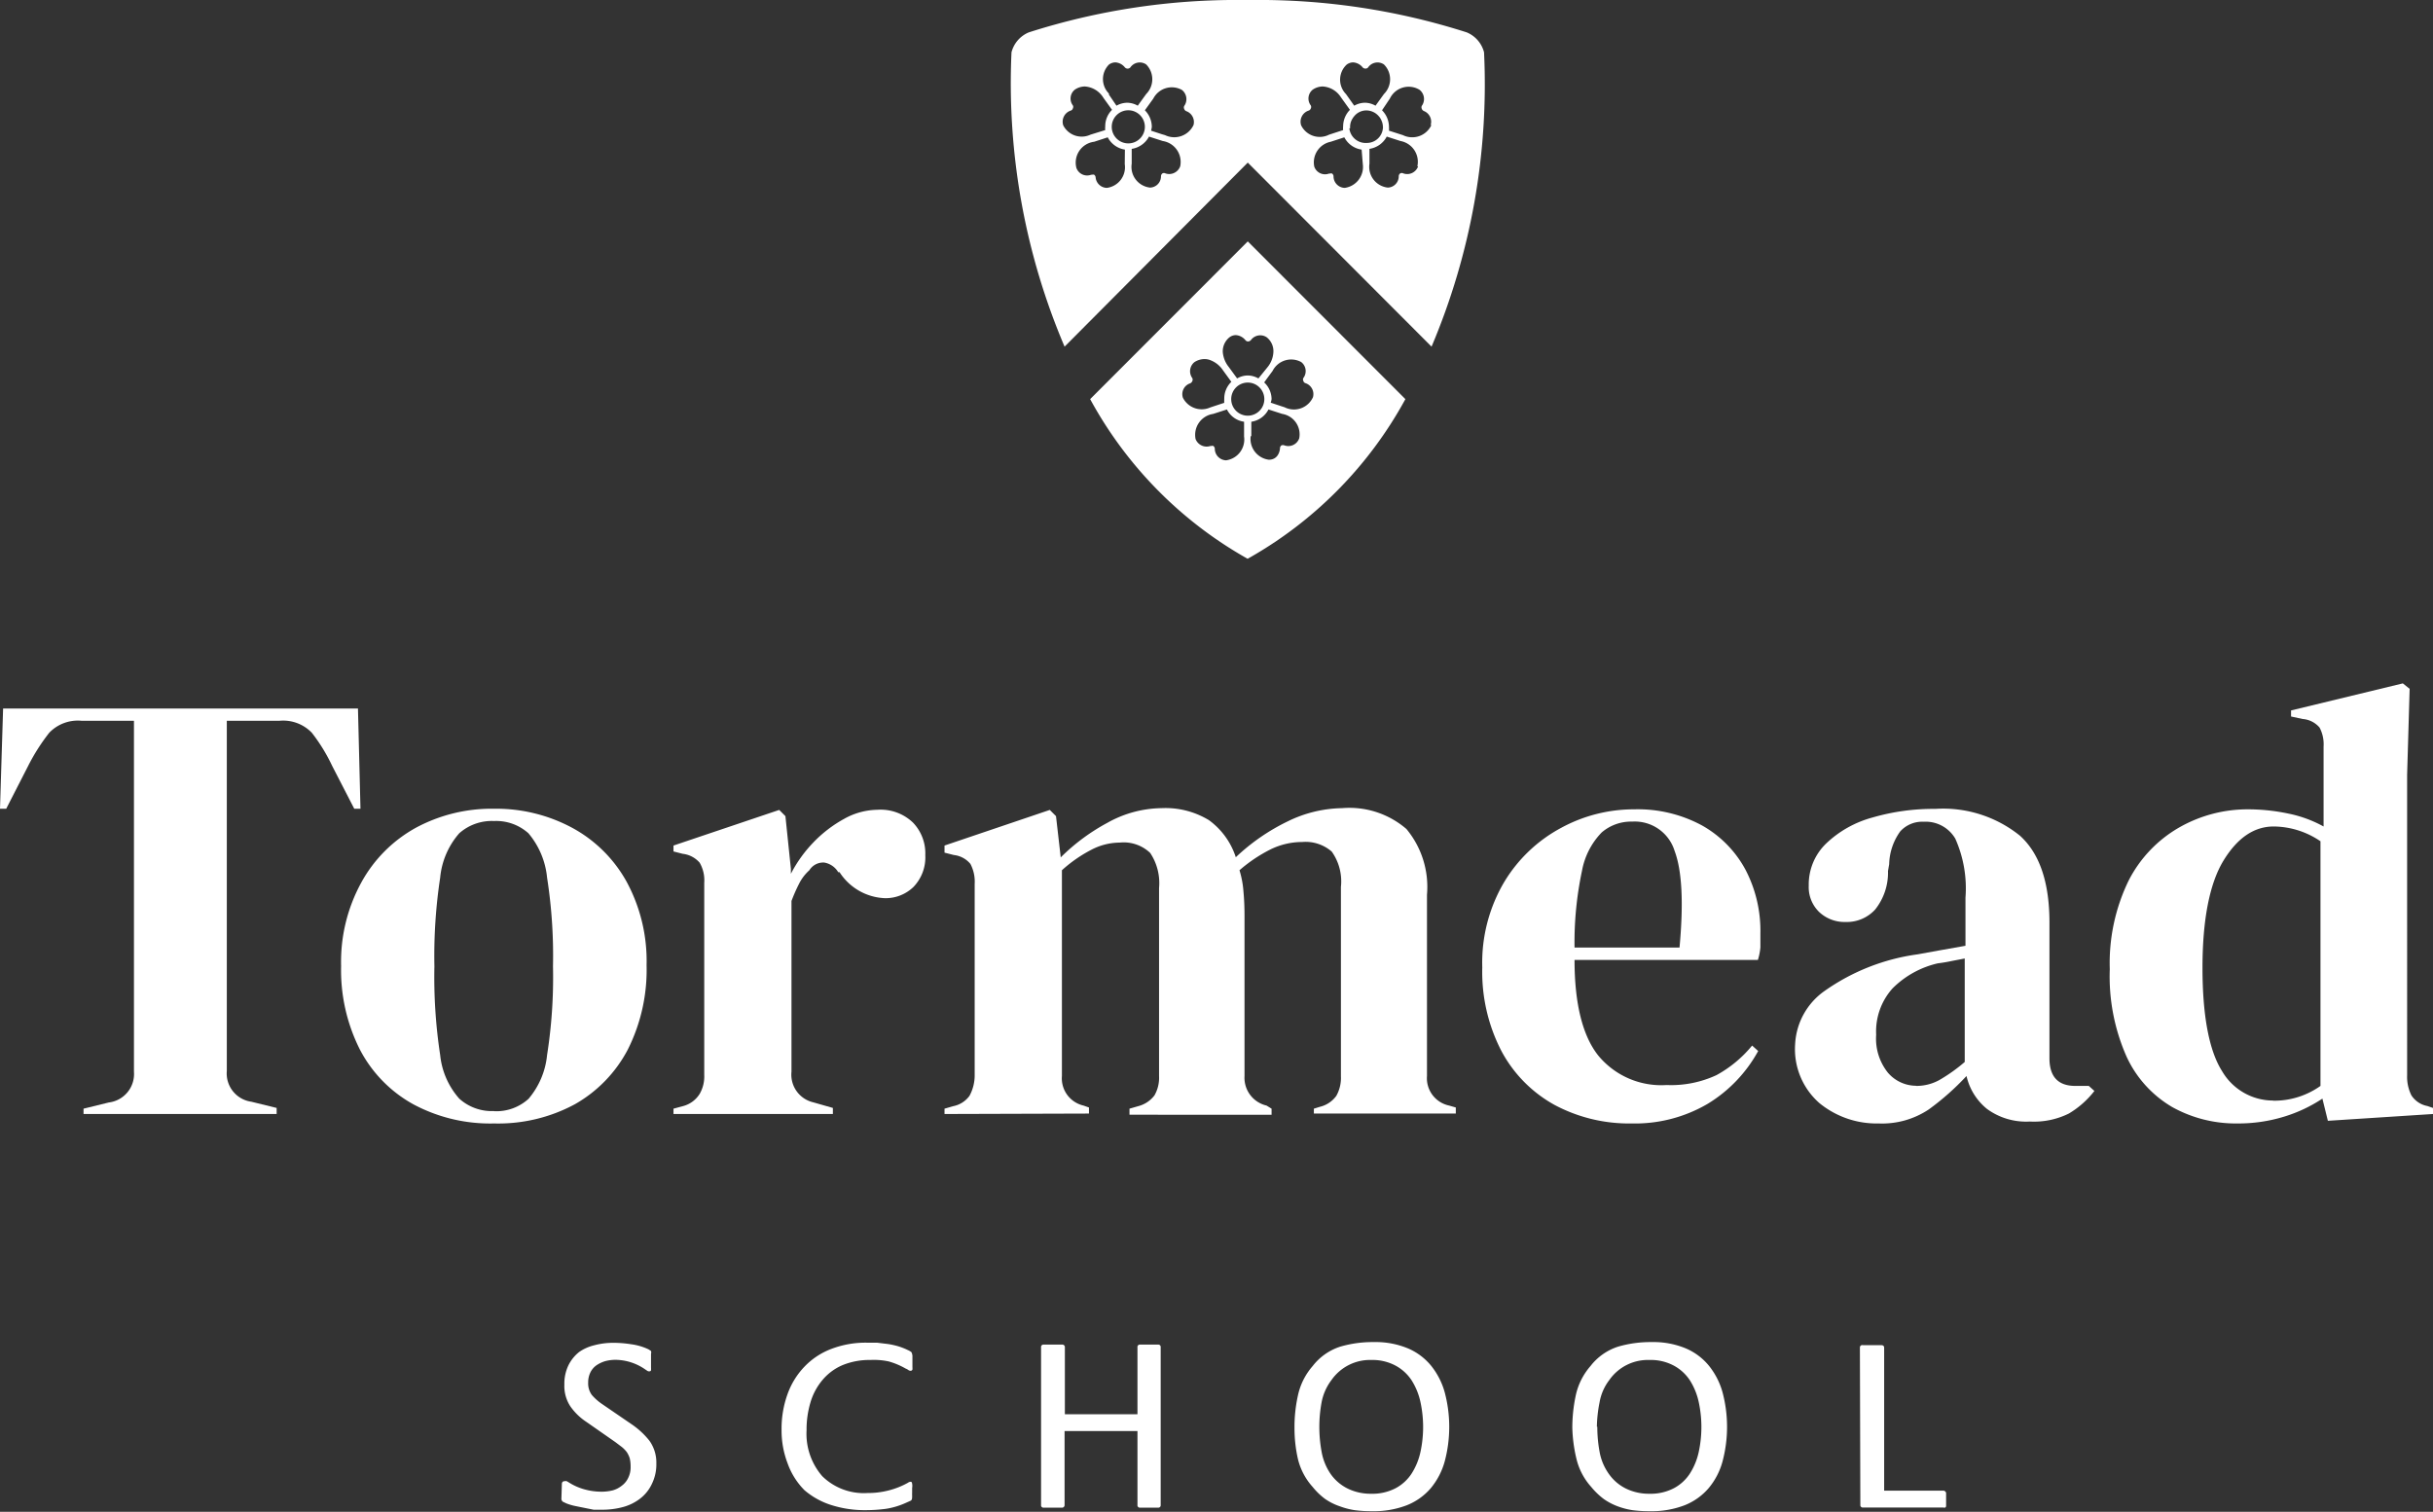 <svg xmlns="http://www.w3.org/2000/svg" viewBox="0 0 164.55 102.27"><rect x="0" y="0" width="164.55" height="102.27" fill="#333333" stroke="none"/><defs><style>.cls-1{fill:#fff;}</style></defs><title>logo</title><g id="Layer_2" data-name="Layer 2"><g id="Layer_1-2" data-name="Layer 1"><path class="cls-1" d="M38,100.4c0-.13.06-.2.19-.2a.24.24,0,0,1,.14,0l.12.07a3.85,3.85,0,0,0,1.07.48,4.27,4.27,0,0,0,1.16.16,3.1,3.1,0,0,0,.76-.09,1.74,1.74,0,0,0,.62-.32,1.38,1.38,0,0,0,.43-.53,1.6,1.6,0,0,0,.16-.75,2.37,2.37,0,0,0-.06-.57,1.63,1.63,0,0,0-.2-.42,2.1,2.1,0,0,0-.33-.34l-.45-.34-1.95-1.36a4,4,0,0,1-1.09-1.06,2.5,2.5,0,0,1-.4-1.47,2.86,2.86,0,0,1,.27-1.29,2.63,2.63,0,0,1,.73-.91A3.05,3.05,0,0,1,40.21,91a4.93,4.93,0,0,1,1.3-.16,7.65,7.65,0,0,1,1.2.1,3.9,3.9,0,0,1,1.15.34l.17.11a.38.38,0,0,1,0,.2v.93a1,1,0,0,1,0,.17s0,.08-.13.08a.24.24,0,0,1-.14-.05l-.12-.08a3.58,3.58,0,0,0-2-.65,2.76,2.76,0,0,0-.71.09,2.15,2.15,0,0,0-.59.28,1.28,1.28,0,0,0-.41.48,1.52,1.52,0,0,0-.15.69,1.31,1.31,0,0,0,.25.84,3.53,3.53,0,0,0,.66.59l2,1.37a5.41,5.41,0,0,1,1.23,1.13A2.53,2.53,0,0,1,44.39,99a3,3,0,0,1-.3,1.38,2.69,2.69,0,0,1-.8,1,3.31,3.31,0,0,1-1.16.57,5.35,5.35,0,0,1-1.39.18l-.59,0L39.5,102l-.64-.13a3.71,3.71,0,0,1-.56-.17l-.23-.11a.25.25,0,0,1-.1-.23Z"/><path class="cls-1" d="M52.86,96.7a6.85,6.85,0,0,1,.41-2.41,5.22,5.22,0,0,1,1.15-1.85,4.93,4.93,0,0,1,1.81-1.19,6.5,6.5,0,0,1,2.4-.42l.68,0,.74.09a5.4,5.4,0,0,1,.72.16,4.59,4.59,0,0,1,.63.25,1.07,1.07,0,0,1,.24.14s.07.13.07.27v.74a1,1,0,0,1,0,.17.13.13,0,0,1-.13.08.27.27,0,0,1-.16-.06.7.7,0,0,0-.17-.09,5,5,0,0,0-1.14-.48A4.74,4.74,0,0,0,58.87,92a4.79,4.79,0,0,0-1.89.35,3.62,3.62,0,0,0-1.35,1,4.17,4.17,0,0,0-.81,1.5,6.42,6.42,0,0,0-.27,1.9,4.38,4.38,0,0,0,1.06,3.11A4,4,0,0,0,58.67,101a5.55,5.55,0,0,0,1.41-.17,5.34,5.34,0,0,0,1.32-.52.34.34,0,0,1,.18-.07c.05,0,.09,0,.11.13a.85.85,0,0,1,0,.29c0,.11,0,.21,0,.32a1.92,1.92,0,0,0,0,.2c0,.19,0,.3-.12.35l-.36.16a5.13,5.13,0,0,1-1.3.38,10.47,10.47,0,0,1-1.36.09,7.47,7.47,0,0,1-2.34-.35,5.16,5.16,0,0,1-1.8-1A4.89,4.89,0,0,1,53.27,99,6.21,6.21,0,0,1,52.86,96.7Z"/><path class="cls-1" d="M70.41,91.14a.16.16,0,0,1,.18-.18h1.24a.17.17,0,0,1,.19.18v4.53h4.91V91.14a.16.16,0,0,1,.18-.18h1.21a.16.16,0,0,1,.18.18v10.67a.16.16,0,0,1-.18.18H77.11a.16.16,0,0,1-.18-.18v-5H72v5a.17.17,0,0,1-.19.18H70.59a.16.16,0,0,1-.18-.18Z"/><path class="cls-1" d="M87.55,96.58a9.81,9.81,0,0,1,.23-2.17,4.45,4.45,0,0,1,1-2,3.85,3.85,0,0,1,1.86-1.31,7.79,7.79,0,0,1,2.27-.31,5.69,5.69,0,0,1,2.3.42,4.09,4.09,0,0,1,1.58,1.18,5,5,0,0,1,.92,1.8,9.09,9.09,0,0,1,0,4.67,4.87,4.87,0,0,1-.94,1.81,4.14,4.14,0,0,1-1.63,1.16,6.23,6.23,0,0,1-2.36.4,8.51,8.51,0,0,1-1.16-.07,5,5,0,0,1-1-.26,3.93,3.93,0,0,1-1-.5,4.57,4.57,0,0,1-.84-.81,4.34,4.34,0,0,1-1-1.9A9.39,9.39,0,0,1,87.55,96.58Zm1.68-.06a9.26,9.26,0,0,0,.15,1.67A3.84,3.84,0,0,0,90,99.72a3.06,3.06,0,0,0,1.19,1,3.54,3.54,0,0,0,1.54.33,3.41,3.41,0,0,0,1.67-.38,2.94,2.94,0,0,0,1.08-1,4.47,4.47,0,0,0,.59-1.45,8,8,0,0,0,0-3.37,4.52,4.52,0,0,0-.59-1.46,3,3,0,0,0-1.08-1A3.3,3.3,0,0,0,92.76,92a3.18,3.18,0,0,0-2.71,1.36,3.57,3.57,0,0,0-.67,1.52A9.15,9.15,0,0,0,89.23,96.52Z"/><path class="cls-1" d="M106.34,96.58a10.45,10.45,0,0,1,.23-2.17,4.45,4.45,0,0,1,1-2,3.85,3.85,0,0,1,1.86-1.31,7.81,7.81,0,0,1,2.28-.31,5.68,5.68,0,0,1,2.29.42,4.09,4.09,0,0,1,1.58,1.18,5,5,0,0,1,.92,1.8,9.09,9.09,0,0,1,0,4.67,4.73,4.73,0,0,1-.94,1.81,4.14,4.14,0,0,1-1.63,1.16,6.23,6.23,0,0,1-2.36.4,8.51,8.51,0,0,1-1.16-.07,5,5,0,0,1-1-.26,4.12,4.12,0,0,1-.95-.5,4.9,4.9,0,0,1-.84-.81,4.34,4.34,0,0,1-1-1.9A10,10,0,0,1,106.34,96.58Zm1.69-.06a9.26,9.26,0,0,0,.15,1.67,3.68,3.68,0,0,0,.64,1.53,3.06,3.06,0,0,0,1.19,1,3.54,3.54,0,0,0,1.54.33,3.41,3.41,0,0,0,1.67-.38,2.94,2.94,0,0,0,1.08-1,4.47,4.47,0,0,0,.59-1.45,8,8,0,0,0,0-3.37,4.52,4.52,0,0,0-.59-1.46,3,3,0,0,0-1.08-1,3.3,3.3,0,0,0-1.67-.39,3.18,3.18,0,0,0-2.71,1.36,3.44,3.44,0,0,0-.66,1.52A9.15,9.15,0,0,0,108,96.52Z"/><path class="cls-1" d="M125.79,91.14A.16.16,0,0,1,126,91h1.24c.13,0,.19.06.19.18v9.66h4a.2.2,0,0,1,.14.06.17.17,0,0,1,.05.14v.81a.15.15,0,0,1-.05.13.24.24,0,0,1-.14,0H126a.16.16,0,0,1-.18-.18Z"/><path class="cls-1" d="M5.65,75.36V75l1.71-.42a1.94,1.94,0,0,0,1.7-2.08V48.76H5.53a2.68,2.68,0,0,0-2.2.81A13.38,13.38,0,0,0,1.91,51.8L.42,54.71H0l.21-6.78h24l.17,6.78h-.42l-1.5-2.91a11.79,11.79,0,0,0-1.37-2.23,2.69,2.69,0,0,0-2.2-.81H15.34V72.45A1.93,1.93,0,0,0,17,74.53l1.71.42v.41Z"/><path class="cls-1" d="M33.42,76a11,11,0,0,1-5.49-1.31A8.94,8.94,0,0,1,24.34,71a11.92,11.92,0,0,1-1.27-5.65,11.16,11.16,0,0,1,1.35-5.62A9.34,9.34,0,0,1,28.12,56a10.8,10.8,0,0,1,5.3-1.29A10.85,10.85,0,0,1,38.7,56a9.22,9.22,0,0,1,3.67,3.63,11.26,11.26,0,0,1,1.36,5.66A12,12,0,0,1,42.46,71a9.11,9.11,0,0,1-3.58,3.7A10.9,10.9,0,0,1,33.42,76Zm0-.83a3.23,3.23,0,0,0,2.33-.84A5.38,5.38,0,0,0,37,71.37a33.81,33.81,0,0,0,.4-6,34.22,34.22,0,0,0-.4-6,5.46,5.46,0,0,0-1.26-3,3.27,3.27,0,0,0-2.33-.83,3.32,3.32,0,0,0-2.35.83,5.31,5.31,0,0,0-1.29,3,35.42,35.42,0,0,0-.39,6,35,35,0,0,0,.39,6,5.24,5.24,0,0,0,1.29,2.95A3.28,3.28,0,0,0,33.42,75.16Z"/><path class="cls-1" d="M45.55,75.36V75l.63-.17A1.89,1.89,0,0,0,47.32,74a2.36,2.36,0,0,0,.31-1.28v-13a2.38,2.38,0,0,0-.31-1.36,1.78,1.78,0,0,0-1.14-.6l-.63-.16V57.2l7.15-2.41.42.42.37,3.57v.33A9,9,0,0,1,55,57a8.63,8.63,0,0,1,2.08-1.6,4.73,4.73,0,0,1,2.26-.62,3.16,3.16,0,0,1,2.41.87,3,3,0,0,1,.83,2.2A2.88,2.88,0,0,1,61.78,60a2.7,2.7,0,0,1-1.93.76A3.82,3.82,0,0,1,56.78,59L56.69,59a1.36,1.36,0,0,0-.95-.65,1.1,1.1,0,0,0-1,.52,3.08,3.08,0,0,0-.69.9,11.18,11.18,0,0,0-.52,1.18V72.5A1.92,1.92,0,0,0,55,74.57l1.33.38v.41Z"/><path class="cls-1" d="M63.88,75.36V75l.59-.17a1.78,1.78,0,0,0,1.1-.7,2.91,2.91,0,0,0,.35-1.33v-13a2.57,2.57,0,0,0-.29-1.36,1.7,1.7,0,0,0-1.12-.6l-.63-.16V57.2L71,54.79l.42.42L71.74,58a13.56,13.56,0,0,1,3.14-2.33,7.67,7.67,0,0,1,3.68-1,5.66,5.66,0,0,1,3.2.81,5,5,0,0,1,1.82,2.51,13.87,13.87,0,0,1,3.52-2.43,8.63,8.63,0,0,1,3.67-.89,5.9,5.9,0,0,1,4.35,1.41,6.13,6.13,0,0,1,1.39,4.45V72.79a1.89,1.89,0,0,0,1.5,2l.45.13v.41h-9.6V75l.42-.13a1.91,1.91,0,0,0,1.1-.74,2.49,2.49,0,0,0,.31-1.33V60a3.48,3.48,0,0,0-.62-2.39,2.69,2.69,0,0,0-2-.65,4.88,4.88,0,0,0-2.1.48,10.09,10.09,0,0,0-2.14,1.43,6.52,6.52,0,0,1,.27,1.46c.05.53.07,1.08.07,1.66V72.79a1.93,1.93,0,0,0,1.49,2L86,75v.41H76.39V75l.59-.17a2,2,0,0,0,1.1-.73,2.4,2.4,0,0,0,.31-1.3V60.07a3.67,3.67,0,0,0-.6-2.37A2.6,2.6,0,0,0,75.73,57a4.19,4.19,0,0,0-1.91.48,9.44,9.44,0,0,0-2,1.39V72.79a1.89,1.89,0,0,0,1.46,2l.37.13v.41Z"/><path class="cls-1" d="M110.52,54.75a9.12,9.12,0,0,1,4.61,1.1,7.52,7.52,0,0,1,2.93,3,8.93,8.93,0,0,1,1,4.3c0,.31,0,.62,0,.94a4,4,0,0,1-.17.85H106.49c0,3,.56,5.15,1.6,6.46a5.52,5.52,0,0,0,4.63,2,7.26,7.26,0,0,0,3.37-.67,8.16,8.16,0,0,0,2.41-2l.41.37a9.53,9.53,0,0,1-3.43,3.58A9.72,9.72,0,0,1,110.35,76a10.69,10.69,0,0,1-5.24-1.27,9,9,0,0,1-3.57-3.64,11.64,11.64,0,0,1-1.29-5.65,10.72,10.72,0,0,1,1.5-5.8A10,10,0,0,1,105.59,56,10.29,10.29,0,0,1,110.52,54.75Zm-.13.83a3.06,3.06,0,0,0-2.06.73A5,5,0,0,0,107,58.88a23.38,23.38,0,0,0-.51,5.22h7.1q.42-4.53-.33-6.53A2.82,2.82,0,0,0,110.39,55.58Z"/><path class="cls-1" d="M127.06,76a6.11,6.11,0,0,1-4-1.37,4.85,4.85,0,0,1-1.65-4,4.68,4.68,0,0,1,2-3.6,14.23,14.23,0,0,1,6.28-2.47l1.49-.27,1.75-.31V60.73a8.24,8.24,0,0,0-.69-4,2.32,2.32,0,0,0-2.14-1.14,2,2,0,0,0-1.58.65,3.94,3.94,0,0,0-.75,2.22l-.08.46a4,4,0,0,1-.87,2.61,2.59,2.59,0,0,1-2,.84,2.5,2.5,0,0,1-1.78-.67,2.34,2.34,0,0,1-.71-1.79,3.85,3.85,0,0,1,1.19-2.86,7.3,7.3,0,0,1,3.13-1.75,14.78,14.78,0,0,1,4.24-.58,8.27,8.27,0,0,1,5.72,1.81q2,1.8,2,5.88v9.18c0,1.25.59,1.87,1.75,1.87h.91l.38.34a6.16,6.16,0,0,1-1.73,1.53,5.31,5.31,0,0,1-2.64.54,4.48,4.48,0,0,1-2.89-.85A4,4,0,0,1,133,72.79a17.53,17.53,0,0,1-2.55,2.26A5.68,5.68,0,0,1,127.06,76Zm2.53-2.54a3.22,3.22,0,0,0,1.56-.39,11.26,11.26,0,0,0,1.73-1.23v-7l-.83.16c-.28.06-.6.12-1,.17A6.34,6.34,0,0,0,128,66.86,4.36,4.36,0,0,0,126.89,70a3.68,3.68,0,0,0,.79,2.56A2.52,2.52,0,0,0,129.59,73.45Z"/><path class="cls-1" d="M151.33,76a8.84,8.84,0,0,1-4.4-1.1,7.66,7.66,0,0,1-3.1-3.41,13.39,13.39,0,0,1-1.14-5.93,12.75,12.75,0,0,1,1.28-6,8.69,8.69,0,0,1,3.41-3.58A9.32,9.32,0,0,1,152,54.75a13.23,13.23,0,0,1,2.78.29,8.32,8.32,0,0,1,2.37.87v-5.4a2.43,2.43,0,0,0-.27-1.29,1.66,1.66,0,0,0-1.14-.58l-.79-.17v-.41l7.56-1.83.46.37-.17,5.82V72.75a2.81,2.81,0,0,0,.29,1.35,1.65,1.65,0,0,0,1.08.72l.38.13v.41l-7.11.46-.37-1.5a9.92,9.92,0,0,1-2.56,1.21A10.52,10.52,0,0,1,151.33,76Zm2.41-1.54a5.39,5.39,0,0,0,3.2-1V56.91a5.69,5.69,0,0,0-3.16-1c-1.33,0-2.46.77-3.4,2.31s-1.42,4-1.42,7.25.45,5.62,1.33,7A4,4,0,0,0,153.74,74.45Z"/><path class="cls-1" d="M100.37,3.54A2,2,0,0,0,99.2,2.19,46.11,46.11,0,0,0,84.72,0h-.67A46.09,46.09,0,0,0,69.58,2.19a2,2,0,0,0-1.17,1.35A45.52,45.52,0,0,0,72,23.45L84.39,11,96.82,23.45A45.52,45.52,0,0,0,100.37,3.54ZM75,4.37a.75.75,0,0,1,.44-.15.9.9,0,0,1,.64.34.25.25,0,0,0,.37,0,.77.77,0,0,1,1.07-.2,1.42,1.42,0,0,1,0,2l-.47.65-.1.14a1.47,1.47,0,0,0-.72-.2,1.5,1.5,0,0,0-.72.2L75,6.4,75,6.33A1.39,1.39,0,0,1,75,4.37ZM71.91,8.48a.79.79,0,0,1,.51-1,.21.21,0,0,0,.14-.15.21.21,0,0,0,0-.2.77.77,0,0,1,.14-1.07,1.22,1.22,0,0,1,.67-.21,1.59,1.59,0,0,1,1.22.71l.06.09.56.78a1.55,1.55,0,0,0-.46,1.12,1.11,1.11,0,0,0,0,.25l-1,.31h0A1.4,1.4,0,0,1,71.91,8.48Zm4.16,2.62h0v0a1.41,1.41,0,0,1-1.21,1.61A.78.78,0,0,1,74.1,12a.25.25,0,0,0-.1-.18.23.23,0,0,0-.14,0H73.8a.77.77,0,0,1-1-.46A1.42,1.42,0,0,1,74,9.59h0l.92-.3a1.57,1.57,0,0,0,1.16.83Zm-.88-2.52A1.12,1.12,0,1,1,76.31,9.7,1.12,1.12,0,0,1,75.19,8.58Zm4.63,2.67a.79.79,0,0,1-1,.48.21.21,0,0,0-.2,0,.25.25,0,0,0-.1.18.76.76,0,0,1-.74.78,1.41,1.41,0,0,1-1.24-1.62h0v-1a1.59,1.59,0,0,0,1.17-.83l.93.3h0A1.43,1.43,0,0,1,79.82,11.25Zm.9-2.79a1.44,1.44,0,0,1-1.93.68h0l-.21-.06-.73-.24a2.21,2.21,0,0,0,.05-.25,1.6,1.6,0,0,0-.47-1.13L78,6.67h0a1.41,1.41,0,0,1,1.93-.59.79.79,0,0,1,.16,1.09.24.24,0,0,0,0,.2.26.26,0,0,0,.14.15A.78.78,0,0,1,80.72,8.46ZM91.08,4.37a.75.75,0,0,1,.44-.15.9.9,0,0,1,.64.34.26.26,0,0,0,.19.08.23.23,0,0,0,.18-.08.77.77,0,0,1,1.07-.2,1.41,1.41,0,0,1,0,2l-.57.79a1.47,1.47,0,0,0-.72-.2,1.5,1.5,0,0,0-.72.2l-.56-.79L91,6.33A1.39,1.39,0,0,1,91.08,4.37ZM88,8.48a.79.79,0,0,1,.51-1,.22.22,0,0,0,.14-.14.22.22,0,0,0,0-.21.77.77,0,0,1,.14-1.07,1.22,1.22,0,0,1,.67-.21,1.57,1.57,0,0,1,1.21.7l.07.1.56.78a1.59,1.59,0,0,0-.46,1.12,1.11,1.11,0,0,0,0,.25l-.95.31h0A1.4,1.4,0,0,1,88,8.48Zm4.17,2.62h0v0a1.43,1.43,0,0,1-1.22,1.61.78.78,0,0,1-.76-.79.25.25,0,0,0-.1-.18.23.23,0,0,0-.14,0h-.06a.77.77,0,0,1-1-.46A1.42,1.42,0,0,1,90,9.59h0l.92-.3a1.57,1.57,0,0,0,1.17.83Zm-.86-2.42h0s0-.06,0-.1a1.06,1.06,0,0,1,.08-.4,1.32,1.32,0,0,1,.2-.32h0a1.06,1.06,0,0,1,.82-.39h0a1.12,1.12,0,0,1,.83.38h0a1,1,0,0,1,.2.32,1.06,1.06,0,0,1,.09.4.29.29,0,0,1,0,.1h0a1.09,1.09,0,0,1-1.09,1A1.11,1.11,0,0,1,91.26,8.68Zm4.6,2.57a.78.78,0,0,1-1,.48.22.22,0,0,0-.21,0,.25.25,0,0,0-.1.18.76.76,0,0,1-.74.78,1.41,1.41,0,0,1-1.24-1.62h0v-1a1.59,1.59,0,0,0,1.17-.83l.93.3h0A1.43,1.43,0,0,1,95.86,11.25Zm.9-2.79a1.43,1.43,0,0,1-1.93.68h0l-.19-.06-.75-.24a2.21,2.21,0,0,0,0-.25,1.6,1.6,0,0,0-.47-1.13L94,6.67h0A1.41,1.41,0,0,1,96,6.07a.79.79,0,0,1,.16,1.09.24.24,0,0,0,0,.2.26.26,0,0,0,.14.15A.78.78,0,0,1,96.76,8.46Z"/><path class="cls-1" d="M84.39,16.33,73.73,27a27.39,27.39,0,0,0,10.65,10.8h0A27.41,27.41,0,0,0,95.05,27Zm1.11,9.54.15-.21.42-.57v0A1.41,1.41,0,0,1,88,24.49a.77.77,0,0,1,.15,1.08.21.21,0,0,0,0,.2.21.21,0,0,0,.14.15.78.78,0,0,1,.51.95,1.41,1.41,0,0,1-1.92.68h0l-.19-.06-.75-.25A1,1,0,0,0,86,27,1.56,1.56,0,0,0,85.5,25.87Zm-.39-.27a1.5,1.5,0,0,0-.72-.2,1.47,1.47,0,0,0-.72.2l-.57-.78,0,0a1.85,1.85,0,0,1-.4-1,1.21,1.21,0,0,1,.45-1,.72.72,0,0,1,.43-.15.91.91,0,0,1,.65.34.24.24,0,0,0,.18.09.28.28,0,0,0,.19-.09.78.78,0,0,1,1.06-.2,1.19,1.19,0,0,1,.46,1.05,1.76,1.76,0,0,1-.41,1Zm-4.61.33a.29.29,0,0,0,.14-.15.24.24,0,0,0,0-.2.79.79,0,0,1,.14-1.08,1.26,1.26,0,0,1,.68-.21,1.09,1.09,0,0,1,.46.1,1.78,1.78,0,0,1,.8.67s0,0,0,0l.56.77A1.57,1.57,0,0,0,82.8,27a1.84,1.84,0,0,0,0,.25l-.94.31h0A1.42,1.42,0,0,1,80,26.9.77.77,0,0,1,80.5,25.93ZM82.05,28h0l.93-.3a1.53,1.53,0,0,0,1.16.83v1h0a1.42,1.42,0,0,1-1.22,1.61.79.79,0,0,1-.76-.79.24.24,0,0,0-.1-.18.23.23,0,0,0-.14,0h-.06a.8.8,0,0,1-1-.47A1.43,1.43,0,0,1,82.05,28Zm1.22-1a1.12,1.12,0,1,1,1.12,1.12A1.12,1.12,0,0,1,83.27,27Zm1.36,2.53v-1a1.55,1.55,0,0,0,1.16-.83l.93.3h0a1.4,1.4,0,0,1,1.15,1.65.78.78,0,0,1-1,.48.26.26,0,0,0-.2,0,.22.22,0,0,0-.1.18c0,.08-.06.78-.75.79a1.42,1.42,0,0,1-1.23-1.62Z"/></g></g></svg>
